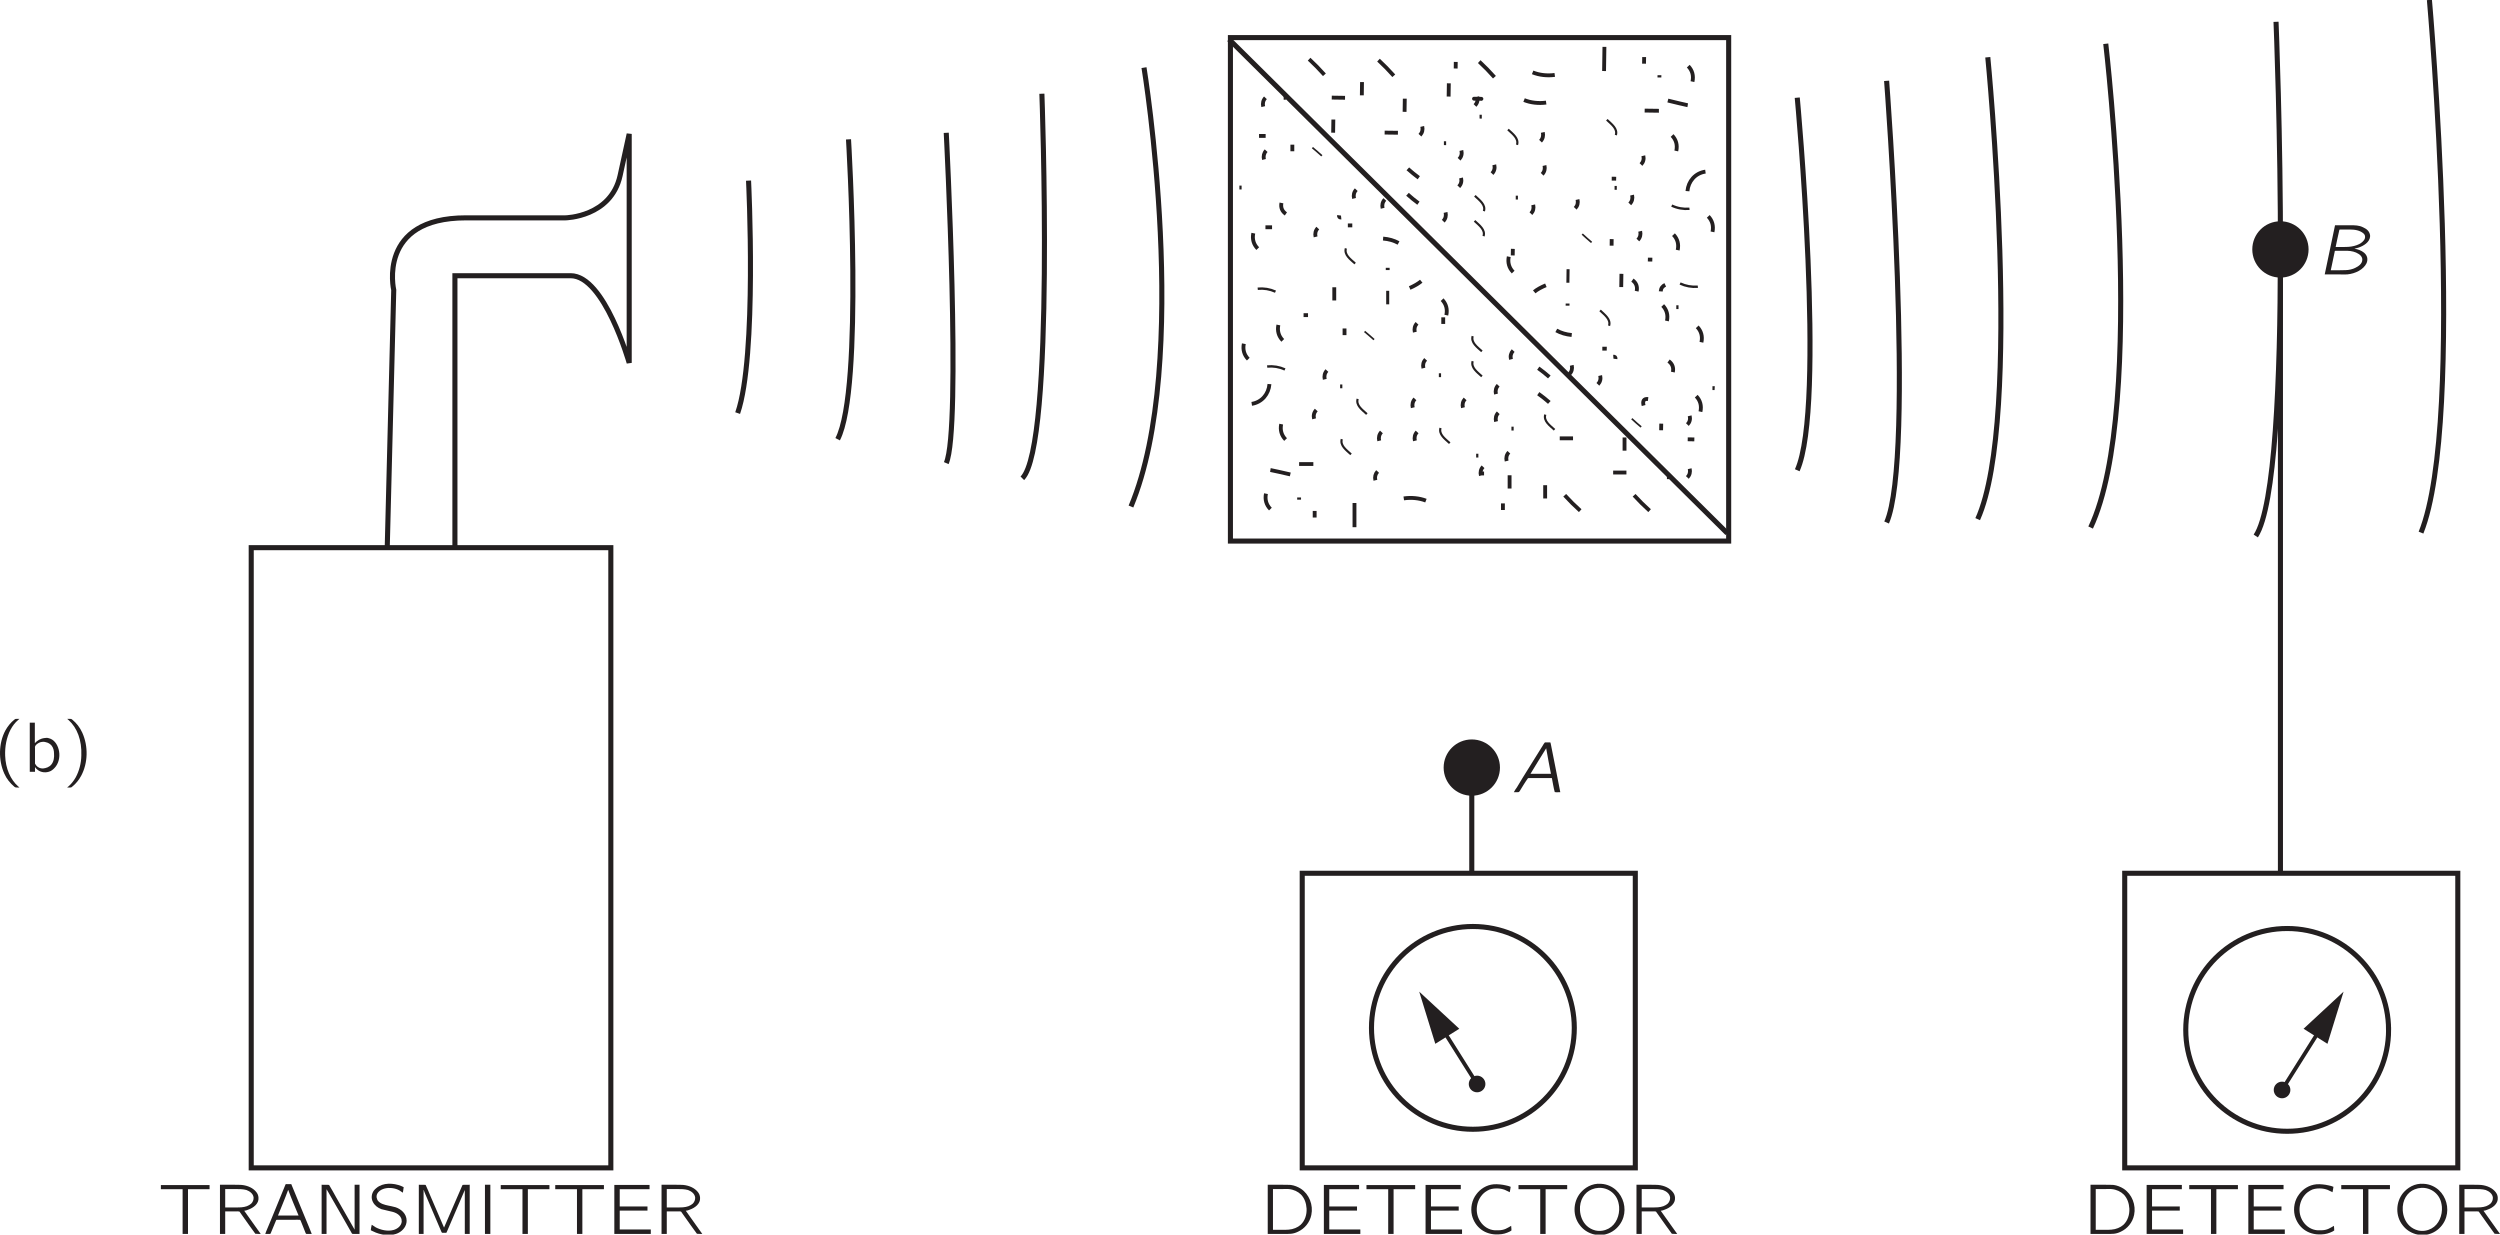 <?xml version="1.0" encoding="UTF-8" standalone="no"?>
<!-- Created with Inkscape (http://www.inkscape.org/) -->
<svg xmlns:dc="http://purl.org/dc/elements/1.1/" xmlns:cc="http://creativecommons.org/ns#" xmlns:rdf="http://www.w3.org/1999/02/22-rdf-syntax-ns#" xmlns:svg="http://www.w3.org/2000/svg" xmlns="http://www.w3.org/2000/svg" xmlns:xlink="http://www.w3.org/1999/xlink" version="1.1" width="341.4pt" height="168.6pt" viewBox="0 0 246.334 121.612" id="svg43109">
  <defs id="defs43111">
    <g id="g43113">
      <g id="glyph0-0"/>
      <g id="glyph0-1">
        <path d="M 2.578,1.547 C 2.547,1.5 2.5,1.469 2.453,1.438 1.688,0.75 1.219,-0.312 1.172,-1.594 c -0.031,-0.875 0.125,-1.781 0.531,-2.562 0.203,-0.375 0.438,-0.688 0.75,-0.953 C 2.5,-5.156 2.547,-5.188 2.578,-5.219 l -0.25,0 c -0.156,0 -0.141,0 -0.25,0.078 -0.359,0.281 -0.656,0.656 -0.891,1.078 -0.656,1.234 -0.703,2.906 -0.094,4.25 0.219,0.5 0.562,0.922 0.984,1.281 0.094,0.062 0.094,0.078 0.25,0.078 l 0.25,0 z m 0,0" id="path43117"/>
      </g>
      <g id="glyph0-2">
        <path d="m 0.641,-2.641 c 0.125,-0.062 0.219,-0.141 0.344,-0.203 C 1.203,-2.938 1.438,-2.984 1.688,-3 1.75,-3.016 1.828,-3.016 1.906,-3.016 c 0.281,0.047 0.516,0.234 0.594,0.5 0.078,0.203 0.047,0.453 0.047,0.656 -0.359,0 -0.734,0.031 -1.094,0.125 -0.5,0.125 -1.125,0.375 -1.062,1.016 0.047,0.281 0.203,0.562 0.469,0.703 C 1.031,0.062 1.234,0.062 1.438,0.047 1.734,0.016 2.062,-0.062 2.312,-0.25 c 0.094,-0.062 0.172,-0.141 0.25,-0.219 l 0,0.469 0.484,0 0,-1.828 c 0,-0.188 0.031,-0.391 -0.016,-0.594 -0.062,-0.484 -0.5,-0.844 -0.953,-0.938 -0.281,-0.047 -0.719,0.016 -0.953,0.062 -0.078,0.031 -0.469,0.156 -0.5,0.219 -0.031,0.031 -0.016,0.094 -0.016,0.125 0.016,0.109 0.031,0.203 0.031,0.312 z m 1.906,1.016 0,0.516 c 0,0.141 0,0.266 -0.062,0.391 -0.078,0.141 -0.219,0.25 -0.375,0.297 -0.328,0.125 -0.781,0.141 -1.062,-0.094 C 0.969,-0.562 0.906,-0.641 0.891,-0.75 0.812,-1.047 1.078,-1.281 1.312,-1.391 1.641,-1.547 2.109,-1.625 2.547,-1.625 z m 0,0" id="path43120"/>
      </g>
      <g id="glyph0-3">
        <path d="m 0.438,-5.219 c 0.031,0.031 0.078,0.062 0.125,0.109 0.859,0.766 1.328,2 1.266,3.516 -0.016,0.75 -0.203,1.5 -0.562,2.156 C 1.078,0.891 0.844,1.188 0.562,1.438 0.516,1.469 0.469,1.5 0.438,1.547 l 0.25,0 c 0.156,0 0.141,0 0.234,-0.078 0.375,-0.297 0.672,-0.672 0.891,-1.078 0.672,-1.25 0.719,-2.906 0.109,-4.25 C 1.688,-4.375 1.359,-4.797 0.938,-5.141 0.844,-5.219 0.844,-5.219 0.688,-5.219 l -0.25,0 z m 0,0" id="path43123"/>
      </g>
      <g id="glyph0-4">
        <path d="m 0.281,-4.812 0,0.406 2.141,0 0,4.406 0.531,0 0,-4.406 2.125,0 0,-0.406 -4.797,0 z m 0,0" id="path43126"/>
      </g>
      <g id="glyph0-5">
        <path d="M 0.734,-4.844 0.734,0 1.25,0 l 0,-2.219 1.031,0 c 0.141,0 0.266,-0.016 0.375,0.016 0.125,0.172 0.25,0.344 0.375,0.531 C 3.422,-1.125 3.812,-0.562 4.219,-0.016 4.391,0 4.578,0 4.75,0 L 4.469,-0.391 3.125,-2.281 C 3.25,-2.297 3.391,-2.328 3.516,-2.391 4.016,-2.562 4.578,-2.969 4.531,-3.562 4.516,-3.797 4.453,-3.938 4.328,-4.109 4.016,-4.516 3.484,-4.766 2.875,-4.828 2.625,-4.844 2.391,-4.844 2.125,-4.844 l -1.391,0 z M 1.25,-2.609 l 0,-1.812 1.047,0 c 0.344,0 0.703,0 1.047,0.094 C 3.672,-4.203 4,-3.969 4.047,-3.594 4.062,-3.359 3.969,-3.141 3.812,-2.984 c -0.125,0.109 -0.266,0.188 -0.422,0.25 -0.344,0.125 -0.703,0.125 -1.062,0.125 l -1.078,0 z m 0,0" id="path43129"/>
      </g>
      <g id="glyph0-6">
        <path d="M 0.219,0 0.578,0 C 0.625,0 0.688,0.016 0.719,-0.016 0.75,-0.031 0.75,-0.062 0.766,-0.094 c 0.109,-0.25 0.453,-1.109 0.5,-1.203 0.016,-0.062 0.031,-0.094 0.109,-0.094 l 1.672,0 c 0.188,0 0.375,-0.016 0.562,0 0.078,0 0.094,0.094 0.125,0.156 C 3.812,-1.031 4.188,-0.125 4.203,-0.062 4.234,0.016 4.297,0 4.406,0 L 4.797,0 C 4.625,-0.453 4.438,-0.891 4.25,-1.344 L 2.812,-4.828 C 2.797,-4.859 2.797,-4.906 2.766,-4.906 c -0.047,0 -0.094,0 -0.141,0 l -0.25,0 c -0.047,0 -0.109,-0.016 -0.141,0.016 C 2.203,-4.875 2.188,-4.844 2.188,-4.812 L 0.766,-1.344 0.406,-0.484 C 0.344,-0.328 0.266,-0.172 0.219,0 z M 2.484,-4.328 C 2.797,-3.469 3.156,-2.641 3.5,-1.812 l -2.031,0 c 0.328,-0.828 0.688,-1.656 1,-2.516 l 0.016,0 z m 0,0" id="path43132"/>
      </g>
      <g id="glyph0-7">
        <path d="M 0.75,-4.844 0.75,0 l 0.484,0 0,-4.406 0,0 0.203,0.344 1.578,2.75 C 3.266,-0.875 3.5,-0.438 3.75,-0.016 3.969,0.031 4.25,-0.016 4.484,0 l 0,-4.844 L 4,-4.844 4,-0.422 2.188,-3.594 C 1.953,-4 1.734,-4.438 1.484,-4.828 c -0.203,-0.031 -0.5,0 -0.734,-0.016 z m 0,0" id="path43135"/>
      </g>
      <g id="glyph0-8">
        <path d="m 0.438,-0.906 c -0.016,0.062 -0.109,0.5 -0.094,0.531 0.016,0.016 0.047,0.031 0.062,0.047 L 0.578,-0.25 c 0.656,0.344 1.781,0.547 2.531,0.125 C 3.5,-0.328 3.875,-0.766 3.875,-1.297 c 0,-0.719 -0.578,-1.156 -1.078,-1.328 -0.141,-0.047 -0.656,-0.156 -0.75,-0.172 -0.359,-0.078 -0.75,-0.172 -1,-0.469 -0.031,-0.047 -0.062,-0.094 -0.078,-0.156 -0.203,-0.453 0.156,-0.844 0.578,-1 C 2,-4.594 2.578,-4.547 2.984,-4.375 3.094,-4.328 3.219,-4.266 3.312,-4.188 c 0.062,0.031 0.125,0.078 0.188,0.125 0.031,-0.125 0.047,-0.266 0.062,-0.391 0.016,-0.094 0.062,-0.156 -0.047,-0.188 L 3.344,-4.719 c -0.766,-0.312 -1.797,-0.359 -2.453,0.203 -0.094,0.062 -0.172,0.156 -0.25,0.25 -0.203,0.281 -0.297,0.719 -0.094,1.109 0.172,0.344 0.469,0.578 0.844,0.719 0.156,0.047 0.297,0.078 0.453,0.109 C 2,-2.281 2.562,-2.172 2.656,-2.125 2.922,-2.031 3.188,-1.859 3.312,-1.594 3.375,-1.484 3.391,-1.375 3.391,-1.203 3.344,-0.781 2.969,-0.5 2.594,-0.391 1.984,-0.219 1.297,-0.406 0.844,-0.641 0.703,-0.719 0.578,-0.828 0.438,-0.906 z m 0,0" id="path43138"/>
      </g>
      <g id="glyph0-9">
        <path d="m 0.766,-4.844 0,4.844 0.469,0 0,-4.328 0.016,0 C 1.281,-4.188 1.359,-4.062 1.406,-3.922 1.5,-3.703 2.969,-0.266 3,-0.188 c 0.047,0.062 0.016,0.078 0.156,0.078 l 0.203,0 c 0.031,0 0.062,0 0.109,0 C 3.5,-0.125 3.5,-0.156 3.516,-0.188 3.547,-0.234 3.562,-0.297 3.594,-0.359 L 3.922,-1.125 c 0.094,-0.234 1.344,-3.109 1.375,-3.203 l 0,0 0,4.328 0.484,0 0,-4.844 C 5.547,-4.828 5.266,-4.859 5.078,-4.828 L 5.031,-4.734 3.25,-0.625 1.938,-3.672 c -0.172,-0.391 -0.312,-0.781 -0.5,-1.156 -0.188,-0.031 -0.469,0 -0.672,-0.016 z m 0,0" id="path43141"/>
      </g>
      <g id="glyph0-10">
        <path d="m 0.734,-4.844 0,4.844 0.531,0 0,-4.844 -0.531,0 z m 0,0" id="path43144"/>
      </g>
      <g id="glyph0-11">
        <path d="m 0.734,-4.828 0,4.828 3.594,0 0,-0.438 -3.062,0 0,-1.859 2.734,0 0,-0.406 -2.734,0 0,-1.703 2.938,0 0,-0.422 -3.469,0 z m 0,0" id="path43147"/>
      </g>
      <g id="glyph0-12">
        <path d="m 0.734,-4.844 0,4.844 1.531,0 c 0.625,0 0.938,0.031 1.453,-0.219 C 4.359,-0.516 4.875,-1.109 5.031,-1.875 5.234,-2.844 4.828,-3.906 4,-4.453 3.703,-4.641 3.359,-4.781 3,-4.828 2.719,-4.844 2.438,-4.844 2.156,-4.844 l -1.422,0 z m 0.516,4.438 0,-4.016 0.984,0 c 0.188,0 0.375,-0.016 0.562,0 0.5,0.047 0.922,0.25 1.219,0.547 C 4.375,-3.5 4.531,-3 4.562,-2.5 4.594,-1.906 4.406,-1.297 3.969,-0.891 3.688,-0.641 3.25,-0.453 2.797,-0.422 2.609,-0.406 2.438,-0.406 2.25,-0.406 l -1,0 z m 0,0" id="path43150"/>
      </g>
      <g id="glyph0-13">
        <path d="M 4.516,-0.797 C 4.125,-0.578 3.875,-0.375 3.297,-0.359 c -0.203,0 -0.422,0.016 -0.625,-0.031 -0.562,-0.109 -1.031,-0.5 -1.297,-1 C 0.891,-2.281 1.125,-3.5 1.953,-4.125 c 0.141,-0.094 0.281,-0.188 0.438,-0.25 0.469,-0.156 1.031,-0.141 1.5,0.031 C 4.062,-4.266 4.219,-4.188 4.375,-4.109 4.406,-4.281 4.453,-4.469 4.469,-4.641 4.328,-4.703 4.172,-4.75 4,-4.781 3.672,-4.859 3.172,-4.922 2.797,-4.891 c -0.719,0.062 -1.328,0.469 -1.688,0.953 -0.469,0.594 -0.625,1.391 -0.453,2.125 0.297,1.125 1.25,1.938 2.625,1.859 C 3.734,0.031 4.016,-0.062 4.375,-0.234 4.406,-0.266 4.531,-0.312 4.547,-0.344 4.562,-0.391 4.516,-0.688 4.516,-0.797 z m 0,0" id="path43153"/>
      </g>
      <g id="glyph0-14">
        <path d="M 1,-4.031 C 0.266,-3.125 0.234,-1.75 0.969,-0.844 1.281,-0.438 1.703,-0.141 2.234,0.016 3.719,0.422 4.922,-0.547 5.25,-1.656 5.531,-2.578 5.25,-3.641 4.531,-4.312 4.172,-4.641 3.656,-4.906 3.047,-4.938 2.125,-5.016 1.422,-4.531 1,-4.031 z m 2.484,-0.422 c 0.484,0.156 0.875,0.484 1.109,0.922 0.141,0.266 0.203,0.562 0.234,0.859 0.062,0.828 -0.281,1.734 -1.031,2.141 -0.375,0.203 -0.828,0.297 -1.312,0.188 -0.328,-0.078 -0.625,-0.25 -0.844,-0.453 C 1.219,-1.188 1,-1.766 0.969,-2.328 0.906,-3.344 1.422,-4.109 2.141,-4.391 2.562,-4.562 3.031,-4.594 3.484,-4.453 z m 0,0" id="path43156"/>
      </g>
      <g id="glyph0-15">
        <path d="m 0.578,-4.844 0,4.844 0.516,0 0,-0.469 0,0 c 0.062,0.109 0.172,0.203 0.266,0.281 0.312,0.25 0.828,0.328 1.281,0.109 0.203,-0.109 0.375,-0.281 0.516,-0.469 C 3.844,-1.5 3.422,-3.094 2.453,-3.312 c -0.125,-0.047 -0.281,-0.047 -0.422,-0.016 -0.406,0.047 -0.719,0.25 -0.953,0.5 l 0,-2.016 -0.5,0 z M 1.812,-2.953 c 0.328,-0.031 0.703,0.109 0.922,0.375 0.172,0.219 0.234,0.5 0.234,0.766 0.031,0.375 -0.016,0.781 -0.25,1.078 -0.203,0.266 -0.531,0.375 -0.844,0.406 -0.266,0 -0.5,-0.094 -0.672,-0.312 C 1.172,-0.688 1.125,-0.75 1.094,-0.812 c 0,-0.047 0,-0.094 0,-0.125 l 0,-1.391 c 0,-0.062 -0.016,-0.141 0.016,-0.203 0.031,-0.078 0.094,-0.125 0.156,-0.188 0.156,-0.125 0.344,-0.219 0.547,-0.234 z m 0,0" id="path43159"/>
      </g>
      <g id="glyph0-16">
        <path d="M 3.188,-0.797 C 3.125,-0.766 3.078,-0.719 3.031,-0.688 2.938,-0.625 2.844,-0.562 2.734,-0.516 2.312,-0.312 1.672,-0.266 1.297,-0.562 1.031,-0.75 0.859,-1.109 0.844,-1.5 0.812,-1.953 0.922,-2.453 1.297,-2.75 1.5,-2.906 1.766,-3 2.141,-2.969 2.469,-2.938 2.656,-2.891 2.922,-2.75 c 0.062,0.031 0.109,0.078 0.172,0.094 L 3.172,-3.078 C 3.016,-3.156 2.875,-3.234 2.703,-3.281 c -0.406,-0.141 -1.031,-0.125 -1.391,0.047 -0.344,0.156 -0.625,0.438 -0.797,0.766 -0.25,0.5 -0.25,1.109 0,1.625 0.094,0.188 0.219,0.359 0.391,0.5 0.469,0.438 1.188,0.484 1.781,0.281 0.141,-0.062 0.266,-0.125 0.391,-0.203 0.047,-0.031 0.109,-0.062 0.125,-0.094 C 3.219,-0.406 3.188,-0.797 3.188,-0.797 z m 0,0" id="path43162"/>
      </g>
      <g id="glyph1-0"/>
      <g id="glyph1-1">
        <path d="M 0.219,0 0.578,0 0.719,-0.016 0.797,-0.109 C 1.062,-0.531 1.312,-0.969 1.609,-1.375 l 0.062,-0.016 2.297,0 C 4.062,-0.938 4.125,-0.453 4.25,-0.016 4.391,0.031 4.625,-0.016 4.797,0 4.781,-0.141 3.938,-4.359 3.891,-4.609 3.875,-4.656 3.844,-4.891 3.812,-4.906 c -0.047,0 -0.094,0 -0.141,0 l -0.266,0 c -0.047,0 -0.109,-0.016 -0.141,0.016 -0.047,0.031 -0.188,0.281 -0.188,0.281 L 1.062,-1.375 0.516,-0.469 C 0.406,-0.328 0.297,-0.156 0.219,0 z m 3.188,-4.328 c 0.141,0.844 0.312,1.688 0.469,2.516 l -2.016,0 c 0.5,-0.844 1.031,-1.672 1.547,-2.516 z m 0,0" id="path43166"/>
      </g>
      <g id="glyph1-2">
        <path d="M 1.766,-4.844 0.75,0 2.203,0 c 0.25,0 0.5,0.016 0.766,0 C 3.781,-0.078 4.578,-0.484 4.875,-1.109 5.031,-1.5 4.953,-1.859 4.625,-2.141 4.359,-2.359 4.016,-2.484 3.672,-2.531 3.812,-2.578 3.938,-2.594 4.078,-2.641 4.594,-2.812 5.156,-3.172 5.219,-3.703 c 0,-0.047 0,-0.109 0,-0.172 C 5.141,-4.281 4.875,-4.484 4.531,-4.641 4.125,-4.844 3.75,-4.844 3.219,-4.844 l -1.453,0 z m 0.062,2.141 c 0.016,-0.156 0.266,-1.219 0.344,-1.594 0.016,-0.062 0,-0.125 0.094,-0.125 l 0.562,0 c 0.484,0 1,-0.031 1.469,0.203 C 4.469,-4.125 4.688,-4 4.719,-3.781 4.781,-3.469 4.516,-3.219 4.281,-3.062 4.234,-3.031 4.188,-3.016 4.141,-2.984 3.828,-2.828 3.484,-2.75 3.125,-2.719 2.938,-2.703 2.75,-2.703 2.562,-2.703 l -0.734,0 z M 1.344,-0.406 c 0.016,-0.109 0.094,-0.453 0.109,-0.5 0.031,-0.188 0.234,-1.109 0.266,-1.266 0.016,-0.078 0,-0.156 0.094,-0.156 l 0.703,0 c 0.156,0 0.328,0 0.469,0 0.391,0.016 0.781,0.094 1.109,0.312 0.172,0.109 0.359,0.281 0.359,0.562 0,0.406 -0.375,0.656 -0.703,0.812 -0.234,0.125 -0.641,0.219 -0.938,0.219 C 2.328,-0.406 1.828,-0.406 1.344,-0.406 z m 0,0" id="path43169"/>
      </g>
    </g>
    <clipPath id="clip1">
      <path d="m -45,426 330.082,0 0,-452.562 L -45,-26.562 -45,426 z m 0,0" id="path43172"/>
    </clipPath>
    <clipPath id="clip3">
      <path d="m -45,-26.562 330.082,0 0,452.562 L -45,426 -45,-26.562 z m 0,0" id="path43175"/>
    </clipPath>
  </defs>
  <g transform="translate(-0.832,-135.418)" id="g44299">
    <g clip-path="url(#clip1)" id="g43344">
      <g clip-path="url(#clip3)" id="g43346">
        <path d="M 4.625e-4,-9.75e-4 C 0.086,0.976 0.766,1.78 1.774,1.925" transform="matrix(1,0,0,-1,167.101,154.233)" id="path43348" style="fill:none;stroke:#231f20;stroke-width:0.38"/>
        <path d="M -0.001,0.002 C 0.006,0.432 0.014,0.865 0.018,1.299" transform="matrix(1,0,0,-1,132.193,148.475)" id="path43350" style="fill:none;stroke:#231f20;stroke-width:0.38"/>
        <path d="M 4.5e-4,-0.001 C -0.218,0.003 -0.437,0.007 -0.652,0.011" transform="matrix(1,0,0,-1,167.781,178.694)" id="path43352" style="fill:none;stroke:#231f20;stroke-width:0.38"/>
        <path d="M 0.001,-9.9375e-4 C 0.009,0.437 0.013,0.866 0.021,1.304" transform="matrix(1,0,0,-1,160.577,163.683)" id="path43354" style="fill:none;stroke:#231f20;stroke-width:0.38"/>
        <path d="M 0.001,-3.125e-5 C -0.073,-3.125e-5 -0.147,0.004 -0.221,0.004" transform="matrix(1,0,0,-1,146.838,146.894)" id="path43356" style="fill:none;stroke:#231f20;stroke-width:0.38"/>
        <path d="M -0.001,0.002 C 0.659,-0.264 1.436,-0.35 2.178,-0.248" transform="matrix(1,0,0,-1,151.849,142.533)" id="path43358" style="fill:none;stroke:#231f20;stroke-width:0.38"/>
        <path d="m -4.5e-4,0.002 c 0,-0.074 -0.004,-0.148 -0.004,-0.223" transform="matrix(1,0,0,-1,164.344,142.807)" id="path43360" style="fill:none;stroke:#231f20;stroke-width:0.38"/>
        <path d="m 0.001,0.002 c -0.074,0 -0.148,0 -0.219,0" transform="matrix(1,0,0,-1,166.221,165.666)" id="path43362" style="fill:none;stroke:#231f20;stroke-width:0.38"/>
        <path d="M -0.001,-9.4375e-4 C 0.096,0.444 -0.044,0.823 -0.419,1.089" transform="matrix(1,0,0,-1,162.099,164.089)" id="path43364" style="fill:none;stroke:#231f20;stroke-width:0.38"/>
        <path d="M -5.3125e-4,0.002 C 0.007,0.432 0.015,0.869 0.019,1.299" transform="matrix(1,0,0,-1,139.231,146.42)" id="path43366" style="fill:none;stroke:#231f20;stroke-width:0.38"/>
        <path d="M 0.001,-0.002 C -0.147,0.002 -0.292,0.006 -0.436,0.006" transform="matrix(1,0,0,-1,160.077,153.006)" id="path43368" style="fill:none;stroke:#231f20;stroke-width:0.38"/>
        <path d="M 0.002,9.625e-4 C 0.127,0.587 -0.01,1.103 -0.413,1.524" transform="matrix(1,0,0,-1,166.002,150.274)" id="path43370" style="fill:none;stroke:#231f20;stroke-width:0.38"/>
        <path d="M -4.4375e-4,9.9375e-4 C 0.125,0.587 -0.012,1.103 -0.415,1.524" transform="matrix(1,0,0,-1,167.598,143.442)" id="path43372" style="fill:none;stroke:#231f20;stroke-width:0.38"/>
        <path d="M 0.002,-9.375e-4 C 0.127,0.585 -0.01,1.101 -0.413,1.526" transform="matrix(1,0,0,-1,168.381,175.96)" id="path43374" style="fill:none;stroke:#231f20;stroke-width:0.38"/>
        <path d="M -0.001,0.002 C 0.124,0.584 -0.013,1.103 -0.416,1.525" transform="matrix(1,0,0,-1,166.142,160.045)" id="path43376" style="fill:none;stroke:#231f20;stroke-width:0.38"/>
        <path d="M 4.6875e-4,0.001 C 0.125,0.587 -0.015,1.103 -0.414,1.524" transform="matrix(1,0,0,-1,168.48,169.126)" id="path43378" style="fill:none;stroke:#231f20;stroke-width:0.38"/>
        <path d="m -4.5e-4,-2.5e-5 c 0.125,0.586 -0.012,1.105 -0.414,1.527" transform="matrix(1,0,0,-1,143.344,166.453)" id="path43380" style="fill:none;stroke:#231f20;stroke-width:0.38"/>
        <path d="M 4.8125e-4,4.375e-5 C -0.437,0.004 -0.871,0.012 -1.308,0.02" transform="matrix(1,0,0,-1,133.363,145.035)" id="path43382" style="fill:none;stroke:#231f20;stroke-width:0.38"/>
        <path d="m 106.02,175.527 -35.434,0 0,61.113 35.434,0 0,-61.113 z m 0,0" transform="matrix(1,0,0,-1,-45,426)" id="path43384" style="fill:none;stroke:#231f20;stroke-width:0.5"/>
        <path d="m 216.164,237.289 -49.094,0 0,49.609 49.094,0 0,-49.609 z m 0,0" transform="matrix(1,0,0,-1,-45,426)" id="path43386" style="fill:none;stroke:#231f20;stroke-width:0.5"/>
        <path d="m 288.008,175.527 -32.82,0 0,29.031 32.82,0 0,-29.031 z m 0,0" transform="matrix(1,0,0,-1,-45,426)" id="path43388" style="fill:none;stroke:#231f20;stroke-width:0.5"/>
        <path d="m 206.965,175.527 -32.82,0 0,29.031 32.82,0 0,-29.031 z m 0,0" transform="matrix(1,0,0,-1,-45,426)" id="path43390" style="fill:none;stroke:#231f20;stroke-width:0.5"/>
        <path d="M -5.0625e-4,-9.3125e-4 49.093,-48.669" transform="matrix(1,0,0,-1,121.934,139.269)" id="path43392" style="fill:none;stroke:#231f20;stroke-width:0.5"/>
        <path d="m 0.001,-0.001 c 0,0 0.855,-17.344 -1.074,-22.906" transform="matrix(1,0,0,-1,74.588,153.194)" id="path43394" style="fill:none;stroke:#231f20;stroke-width:0.5"/>
        <path d="m 0,-6.25e-6 c 0,0 1.496,-24.621 -1.07,-29.547" transform="matrix(1,0,0,-1,84.438,149.129)" id="path43396" style="fill:none;stroke:#231f20;stroke-width:0.5"/>
        <path d="m -9.875e-4,0.002 c 0,0 1.5,-29.121 0,-32.547" transform="matrix(1,0,0,-1,94.071,148.486)" id="path43398" style="fill:none;stroke:#231f20;stroke-width:0.5"/>
        <path d="m -5.125e-4,-0.001 c 0,0 1.285,-34.684 -1.926,-37.895" transform="matrix(1,0,0,-1,103.493,144.632)" id="path43400" style="fill:none;stroke:#231f20;stroke-width:0.5"/>
        <path d="m -5.125e-4,0 c 0,0 4.711,-28.902 -1.285,-43.246" transform="matrix(1,0,0,-1,113.555,142.062)" id="path43402" style="fill:none;stroke:#231f20;stroke-width:0.5"/>
        <path d="m -5.25e-4,9.625e-4 c 0,0 2.828,-30.398 0,-36.711" transform="matrix(1,0,0,-1,177.922,145.024)" id="path43404" style="fill:none;stroke:#231f20;stroke-width:0.5"/>
        <path d="m -5.375e-4,1.875e-5 c 0,0 2.824,-37.043 0,-43.52" transform="matrix(1,0,0,-1,186.727,143.363)" id="path43406" style="fill:none;stroke:#231f20;stroke-width:0.5"/>
        <path d="m 0.002,9.375e-4 c 0,0 3.488,-35.547 -0.996,-45.512" transform="matrix(1,0,0,-1,196.694,141.04)" id="path43408" style="fill:none;stroke:#231f20;stroke-width:0.5"/>
        <path d="m -4.875e-4,-9.375e-4 c 0,0 4.152,-35.711 -1.492,-47.668" transform="matrix(1,0,0,-1,208.321,139.71)" id="path43410" style="fill:none;stroke:#231f20;stroke-width:0.5"/>
        <path d="m 4.5625e-4,0.002 c 0,0 1.828,-44.852 -1.996,-50.664" transform="matrix(1,0,0,-1,225.097,137.549)" id="path43412" style="fill:none;stroke:#231f20;stroke-width:0.5"/>
        <path d="m -4.625e-4,9.75e-4 c 0,0 3.652,-41.359 -0.828,-52.488" transform="matrix(1,0,0,-1,240.211,135.392)" id="path43414" style="fill:none;stroke:#231f20;stroke-width:0.5"/>
        <path d="m -4.5e-4,4.375e-5 0,-61.469" transform="matrix(1,0,0,-1,225.532,159.973)" id="path43416" style="fill:none;stroke:#231f20;stroke-width:0.5"/>
        <path d="m -0.001,-0.001 0,10.41" transform="matrix(1,0,0,-1,145.853,221.44)" id="path43418" style="fill:none;stroke:#231f20;stroke-width:0.5"/>
        <path d="m 148.379,211.031 c 0,1.395 -1.133,2.523 -2.527,2.523 -1.391,0 -2.523,-1.129 -2.523,-2.523 0,-1.398 1.133,-2.523 2.523,-2.523 1.395,0 2.527,1.125 2.527,2.523" id="path43420" style="fill:#231f20"/>
        <path d="m 0.002,-9.5e-4 c 0,-1.395 -1.133,-2.523 -2.527,-2.523 -1.391,0 -2.523,1.129 -2.523,2.523 0,1.398 1.133,2.523 2.523,2.523 1.395,0 2.527,-1.125 2.527,-2.523 z m 0,0" transform="matrix(1,0,0,-1,148.377,211.03)" id="path43422" style="fill:none;stroke:#231f20;stroke-width:0.5"/>
        <path d="m 228.055,159.973 c 0,1.395 -1.129,2.527 -2.523,2.527 -1.395,0 -2.523,-1.133 -2.523,-2.527 0,-1.395 1.129,-2.523 2.523,-2.523 1.395,0 2.523,1.129 2.523,2.523" id="path43424" style="fill:#231f20"/>
        <path d="M -0.002,4.375e-5 C -0.002,-1.394 -1.13,-2.527 -2.525,-2.527 c -1.395,0 -2.523,1.133 -2.523,2.527 0,1.395 1.129,2.523 2.523,2.523 1.395,0 2.523,-1.129 2.523,-2.523 z m 0,0" transform="matrix(1,0,0,-1,228.056,159.973)" id="path43426" style="fill:none;stroke:#231f20;stroke-width:0.5"/>
        <path d="M -0.001,-9.75e-4 0.64,25.382 c 0,0 -1.664,7.113 7.117,7.113 l 9.801,0 c 0,0 4.488,0.066 5.387,4.168 l 0.895,4.102 0,-22.562 c 0,0 -2.434,8.59 -5.766,8.59 l -11.406,0 0,-26.793" transform="matrix(1,0,0,-1,38.989,189.358)" id="path43428" style="fill:none;stroke:#231f20;stroke-width:0.5"/>
        <path d="m 0.001,-9.875e-4 c 0,-5.52 -4.477,-9.988 -9.992,-9.988 -5.52,0 -9.992,4.469 -9.992,9.988 0,5.52 4.473,9.992 9.992,9.992 5.516,0 9.992,-4.473 9.992,-9.992 z m 0,0" transform="matrix(1,0,0,-1,155.952,236.679)" id="path43430" style="fill:none;stroke:#231f20;stroke-width:0.5"/>
        <path d="M 5e-4,-0.002 C 5e-4,-5.518 -4.476,-9.99 -9.992,-9.99 c -5.52,0 -9.992,4.473 -9.992,9.988 0,5.523 4.473,9.992 9.992,9.992 5.516,0 9.992,-4.469 9.992,-9.992 z m 0,0" transform="matrix(1,0,0,-1,236.187,236.877)" id="path43432" style="fill:none;stroke:#231f20;stroke-width:0.5"/>
        <path d="M 0.001,-0.002 3.459,5.494" transform="matrix(1,0,0,-1,226.049,242.209)" id="path43434" style="fill:none;stroke:#231f20;stroke-width:0.38"/>
        <path d="m 230.164,238.25 1.59,-5.141 -3.945,3.656 2.355,1.484 z m 0,0" id="path43436" style="fill:#231f20"/>
        <path d="M 0.002,-0.002 -3.456,5.494" transform="matrix(1,0,0,-1,146.374,242.209)" id="path43438" style="fill:none;stroke:#231f20;stroke-width:0.38"/>
        <path d="m 142.258,238.25 -1.586,-5.141 3.949,3.656 -2.363,1.484 z m 0,0" id="path43440" style="fill:#231f20"/>
        <path d="M -0.001,-0.001 C -0.181,-0.626 0.424,-1.056 0.909,-1.497 M 3.167,9.05 c -0.18,-0.629 0.426,-1.059 0.91,-1.5 M 3.167,6.581 c -0.18,-0.629 0.426,-1.055 0.91,-1.5" transform="matrix(1,0,0,-1,142.771,177.569)" id="path43442" style="fill:none;stroke:#231f20;stroke-width:0.214"/>
        <path d="m 0.001,0.001 0,-0.652 m -21.824,30.258 c -0.09,-0.445 0.059,-0.82 0.438,-1.082 m -4.582,2.602 0.219,0 m 14.395,-8.133 0,0.219 m 5.039,-10.582 0.219,0 m -17.305,14.578 0.652,0 M 5.599,6.415 l 1.309,0 m -22.188,20.977 0.438,0 M 4.162,1.794 l 0,-1.305 m -3.504,2.285 0,-1.305 m -19.207,-2.207 0,-0.652 M 3.482,13.325 C 3.783,13.114 4.283,12.72 4.572,12.458 M 3.482,10.813 C 3.783,10.606 4.283,10.212 4.572,9.95 M -11.807,26.095 c 0.578,-0.047 1.051,-0.184 1.523,-0.434 m -11.32,14.305 0.219,0" transform="matrix(1,0,0,-1,148.92,185.001)" id="path43444" style="fill:none;stroke:#231f20;stroke-width:0.38"/>
        <path d="m 0.002,1.875e-5 0,-1.336" transform="matrix(1,0,0,-1,137.565,164.051)" id="path43446" style="fill:none;stroke:#231f20;stroke-width:0.298"/>
        <path d="m -4.75e-4,-0.001 c -0.113,-0.582 0.027,-1.102 0.438,-1.52 m 5.449,4.336 0.438,0" transform="matrix(1,0,0,-1,123.391,169.265)" id="path43448" style="fill:none;stroke:#231f20;stroke-width:0.38"/>
        <path d="M -0.001,-9.5625e-4 C 0.612,0.058 1.198,-0.04 1.752,-0.29 m -0.82,-7.375 c 0.609,0.059 1.199,-0.039 1.754,-0.289" transform="matrix(1,0,0,-1,124.759,163.847)" id="path43450" style="fill:none;stroke:#231f20;stroke-width:0.238"/>
        <path d="M 0.002,-0.001 C -0.225,-0.239 -0.295,-0.544 -0.217,-0.868 m 5.16,0.867 C 4.72,-0.239 4.646,-0.544 4.728,-0.868 m -7.695,20.516 c -0.227,-0.242 -0.297,-0.543 -0.219,-0.867 M 9.677,4.761 C 9.455,4.522 9.38,4.218 9.462,3.894 m -8.41,0 C 0.826,3.651 0.755,3.351 0.834,3.026 M 6.712,-6.689 C 6.486,-6.927 6.416,-7.228 6.498,-7.556 m -20.742,0.547 c 0.102,-0.016 1.43,-0.305 1.961,-0.434 m 15.07,15.477 0,-0.648 M -7.268,17.87 c -0.16,-0.016 -0.234,0.059 -0.215,0.219 m -3.93,-24.508 1.402,0 m 16.352,-0.93 0.469,0" transform="matrix(1,0,0,-1,140.252,174.702)" id="path43452" style="fill:none;stroke:#231f20;stroke-width:0.38"/>
        <path d="M 0.001,-0.001 C -0.182,-0.626 0.423,-1.052 0.912,-1.497" transform="matrix(1,0,0,-1,153.092,176.249)" id="path43454" style="fill:none;stroke:#231f20;stroke-width:0.214"/>
        <path d="M -4.6875e-4,9.875e-4 C -0.227,-0.241 -0.297,-0.542 -0.219,-0.87 M 7.996,-6.101 C 7.769,-6.343 7.699,-6.644 7.777,-6.972 m -22.715,29.195 c -0.227,-0.238 -0.297,-0.543 -0.219,-0.867 m 5.379,-11.969 c -0.227,-0.238 -0.297,-0.543 -0.219,-0.867 m 4.008,4.652 C -6.215,12.935 -6.286,12.634 -6.207,12.306 m 2.32,-26.902 c -0.223,-0.238 -0.297,-0.543 -0.219,-0.867 m 4.113,4.762 C -0.219,-10.944 -0.29,-11.245 -0.211,-11.573 m -3.297,0.871 c -0.227,-0.242 -0.297,-0.543 -0.219,-0.871 m 12.773,-1.129 c -0.227,-0.242 -0.297,-0.543 -0.219,-0.867 M 8.003,-8.812 C 7.773,-9.05 7.707,-9.354 7.785,-9.679 m 1.516,-0.691 0.219,0" transform="matrix(1,0,0,-1,140.458,167.259)" id="path43456" style="fill:none;stroke:#231f20;stroke-width:0.38"/>
        <path d="M -4.875e-4,0.001 C -0.18,-0.628 0.425,-1.054 0.91,-1.495 m 0.25,-13.336 c -0.184,-0.629 0.422,-1.055 0.906,-1.496 m -2.469,-2.469 c -0.18,-0.629 0.426,-1.055 0.91,-1.5" transform="matrix(1,0,0,-1,133.446,159.872)" id="path43458" style="fill:none;stroke:#231f20;stroke-width:0.214"/>
        <path d="M 0.001,3.125e-5 C -0.28,-0.234 -0.678,-0.469 -1.139,-0.668 m 16.805,-21.941 c -0.559,0.504 -1.012,0.953 -1.527,1.516 m 8.363,-1.516 c -0.555,0.504 -1.012,0.953 -1.527,1.516 m -27.551,-0.762 0,-2.383 m -3.766,11.543 c -0.227,-0.242 -0.297,-0.543 -0.215,-0.867 m 1.266,4.758 c -0.223,-0.238 -0.293,-0.543 -0.215,-0.867 m 1.949,5.012 0,-0.652 m -0.434,-5.051 0.219,0" transform="matrix(1,0,0,-1,140.87,163.106)" id="path43460" style="fill:none;stroke:#231f20;stroke-width:0.38"/>
        <path d="M 0.001,-9.9375e-4 C 0.31,-0.267 0.634,-0.528 0.931,-0.806" transform="matrix(1,0,0,-1,135.288,168.058)" id="path43462" style="fill:none;stroke:#231f20;stroke-width:0.17"/>
        <path d="M -0.001,-9.9375e-4 C -0.224,-0.239 -0.294,-0.544 -0.216,-0.868 m 2.797,1.461 0,-0.648" transform="matrix(1,0,0,-1,125.591,150.245)" id="path43464" style="fill:none;stroke:#231f20;stroke-width:0.38"/>
        <path d="M 5.375e-4,9.875e-4 C 0.309,-0.265 0.633,-0.522 0.93,-0.804" transform="matrix(1,0,0,-1,130.148,149.946)" id="path43466" style="fill:none;stroke:#231f20;stroke-width:0.17"/>
        <path d="m 0.001,-3.75e-5 1.309,0 M -10.284,21.273 c -0.117,-0.586 0.027,-1.102 0.434,-1.52 M -35.456,23.586 c -0.117,-0.586 0.027,-1.102 0.438,-1.52 m 2.031,-7.523 c -0.117,-0.586 0.027,-1.105 0.434,-1.52 m -1.656,-15.102 c -0.117,-0.586 0.031,-1.102 0.438,-1.52 m 1.062,8.371 c -0.117,-0.586 0.027,-1.102 0.434,-1.52 m 1.332,-5.926 0,0.219 m 12.496,-0.312 c -0.66,0.254 -1.441,0.328 -2.184,0.219 m 7.133,4.215 0.219,0 m -14.199,16.59 0,-1.301 m -7.414,16.211 0.652,0 M 1.123,3.457 l 0,-1.301 m -34.988,6.562 c -0.074,-0.977 -0.742,-1.793 -1.746,-1.949" transform="matrix(1,0,0,-1,159.78,181.961)" id="path43468" style="fill:none;stroke:#231f20;stroke-width:0.38"/>
        <path d="M 4.9375e-4,0.002 C 0.192,0.627 -0.41,1.064 -0.886,1.51 M -3.296,-8.998 c 0.191,0.625 -0.406,1.059 -0.887,1.508 m 0.922,0.957 c 0.191,0.625 -0.41,1.059 -0.891,1.512" transform="matrix(1,0,0,-1,150.308,149.67)" id="path43470" style="fill:none;stroke:#231f20;stroke-width:0.214"/>
        <path d="M 5.25e-4,-3.75e-5 C 0.004,0.215 0.004,0.437 0.008,0.648 M 21.399,-29.914 c 0.098,0.441 -0.047,0.82 -0.422,1.09 m 4.543,-2.672 c -0.074,0.004 -0.145,0.004 -0.219,0.004 m -14.273,8.336 c 0,-0.074 -0.004,-0.145 -0.004,-0.215 M 6.739,-3.109 c 0.656,-0.266 1.434,-0.348 2.176,-0.25 m -2.781,-9.363 c -0.07,0 -0.145,0.004 -0.215,0.004 m -11.609,6.387 c -0.434,0.004 -0.871,0.012 -1.309,0.016 m 27.816,-18.559 c 0.125,0.582 -0.016,1.102 -0.418,1.52 m -5.512,-4.254 c -0.145,0.004 -0.293,0.004 -0.438,0.004 m -23.695,24.961 c 0.004,0.438 0.012,0.871 0.016,1.305 m 8.535,-1.426 c 0.008,0.438 0.016,0.867 0.02,1.305 m 19.234,1.934 c 0.004,0.219 0.008,0.43 0.012,0.652 M -3.671,-13.273 c -0.297,0.211 -0.793,0.617 -1.078,0.879 m 1.113,1.629 c -0.297,0.211 -0.793,0.617 -1.078,0.879 m 16.148,-16.375 c -0.582,0.059 -1.051,0.199 -1.52,0.453 m 11.121,-14.461 c -0.074,0 -0.148,0 -0.219,0" transform="matrix(1,0,0,-1,144.265,142.148)" id="path43472" style="fill:none;stroke:#231f20;stroke-width:0.38"/>
        <path d="M 0.002,9.875e-4 C 0.009,0.442 0.017,0.892 0.021,1.337" transform="matrix(1,0,0,-1,155.319,163.259)" id="path43474" style="fill:none;stroke:#231f20;stroke-width:0.298"/>
        <path d="M 0.002,0.002 C 0.123,0.584 -0.014,1.103 -0.416,1.529 m -5.512,-4.262 c -0.145,0.004 -0.293,0.004 -0.438,0.008" transform="matrix(1,0,0,-1,169.569,158.248)" id="path43476" style="fill:none;stroke:#231f20;stroke-width:0.38"/>
        <path d="m 0.002,-0.002 c -0.613,-0.047 -1.199,0.062 -1.75,0.316 m 0.926,7.363 c -0.613,-0.047 -1.199,0.055 -1.75,0.316" transform="matrix(1,0,0,-1,168.124,163.647)" id="path43478" style="fill:none;stroke:#231f20;stroke-width:0.238"/>
        <path d="M 0.002,-9.75e-4 C 0.228,0.237 0.306,0.538 0.228,0.866 M 22.525,-28.649 c 0.227,0.238 0.305,0.539 0.23,0.863 m -9.047,8.312 c 0.227,0.238 0.305,0.539 0.227,0.867 M 8.056,4.487 c 0.227,0.238 0.297,0.539 0.227,0.867 m 3.191,-7.48 c 0.227,0.238 0.301,0.539 0.227,0.863 M -3.827,5.077 c 0.227,0.238 0.305,0.539 0.23,0.863 M 0.033,2.706 C 0.259,2.944 0.337,3.245 0.259,3.573 m -1.504,0.715 c -0.07,0 -0.145,0.004 -0.219,0.004 M 8.216,1.226 C 8.447,1.46 8.521,1.761 8.447,2.089 M 3.275,1.296 c 0.227,0.234 0.305,0.539 0.227,0.863 m 7.402,-20.621 c 0.227,0.234 0.305,0.535 0.23,0.863 M -1.53,-3.396 c 0.23,0.234 0.305,0.535 0.23,0.863 m 8.41,-0.121 c 0.227,0.238 0.301,0.539 0.227,0.867 M 1.599,8.007 C 1.83,8.245 1.904,8.546 1.83,8.874 M 22.56,8.03 C 22.459,8.046 21.134,8.354 20.603,8.491 M 5.318,-6.771 c 0.004,0.215 0.004,0.434 0.012,0.648 m 9.898,-10.625 c 0.164,0.012 0.234,-0.062 0.215,-0.223 m 2.77,-4.59 c -0.113,0.426 -0.004,0.695 0.445,0.641 m 1.062,28.402 c -0.469,0.004 -0.938,0.012 -1.402,0.02 M 1.978,8.663 C 2.955,8.647 1.353,8.671 1.513,8.671" transform="matrix(1,0,0,-1,144.569,153.796)" id="path43480" style="fill:none;stroke:#231f20;stroke-width:0.38"/>
        <path d="M -4.9375e-4,0.002 C 0.191,0.623 -0.407,1.06 -0.887,1.514 m 1.555,17.273 c 0.191,0.625 -0.406,1.062 -0.887,1.512" transform="matrix(1,0,0,-1,159.379,167.498)" id="path43482" style="fill:none;stroke:#231f20;stroke-width:0.214"/>
        <path d="M 0.001,9.5625e-4 C -0.256,-0.124 -0.417,-0.308 -0.444,-0.644 M -12.909,-0.69 c 0.281,0.234 0.684,0.457 1.148,0.648 M -18.327,21.997 c 0.547,-0.508 0.996,-0.969 1.5,-1.535 m -11.426,1.68 c 0.551,-0.512 0.996,-0.969 1.508,-1.539 m -8.344,1.633 c 0.551,-0.512 1,-0.969 1.508,-1.539 m 27.555,0.371 c 0.016,0.793 0.027,1.59 0.035,2.383 m 3.293,-19.031 c 0.23,0.234 0.305,0.535 0.23,0.863 m 0.078,6.574 c 0.23,0.238 0.309,0.539 0.234,0.863 M -3.495,7.978 c 0.23,0.238 0.305,0.539 0.23,0.867 M -5.284,3.86 c 0,0.215 0.004,0.434 0.008,0.648 m 0.504,5.051 c -0.074,0 -0.145,0 -0.219,0" transform="matrix(1,0,0,-1,164.913,163.466)" id="path43484" style="fill:none;stroke:#231f20;stroke-width:0.38"/>
        <path d="M 4.5e-4,4.375e-5 C -0.304,0.273 -0.628,0.535 -0.921,0.82" transform="matrix(1,0,0,-1,157.656,159.285)" id="path43486" style="fill:none;stroke:#231f20;stroke-width:0.17"/>
        <path d="M 0.001,0.001 C 0.228,0.235 0.306,0.536 0.228,0.864 m -2.816,-1.422 c 0.004,0.215 0.004,0.434 0.012,0.652" transform="matrix(1,0,0,-1,167.096,177.235)" id="path43488" style="fill:none;stroke:#231f20;stroke-width:0.38"/>
        <path d="M 0.001,-9.5e-4 C -0.307,0.265 -0.627,0.53 -0.92,0.812" transform="matrix(1,0,0,-1,162.538,177.468)" id="path43490" style="fill:none;stroke:#231f20;stroke-width:0.17"/>
        <path d="m 147.195,242.211 c 0,0.449 -0.367,0.816 -0.82,0.816 -0.453,0 -0.82,-0.367 -0.82,-0.816 0,-0.453 0.367,-0.824 0.82,-0.824 0.453,0 0.82,0.371 0.82,0.824" id="path43492" style="fill:#231f20"/>
        <path d="m 226.512,242.793 c 0,0.453 -0.371,0.824 -0.82,0.824 -0.453,0 -0.82,-0.371 -0.82,-0.824 0,-0.449 0.367,-0.816 0.82,-0.816 0.449,0 0.82,0.367 0.82,0.816" id="path43494" style="fill:#231f20"/>
      </g>
    </g>
    <g clip-path="url(#clip1)" id="g43496">
      <g id="g43498" style="fill:#231f20">
        <use transform="translate(0.168,211.449)" id="use43500" x="0" y="0" width="248" height="399" xlink:href="#glyph0-1"/>
        <use transform="translate(3.187,211.449)" id="use43502" x="0" y="0" width="248" height="399" xlink:href="#glyph0-15"/>
        <use transform="translate(7.016,211.449)" id="use43504" x="0" y="0" width="248" height="399" xlink:href="#glyph0-3"/>
      </g>
      <g id="g43506" style="fill:#231f20">
        <use transform="translate(16.403,256.981)" id="use43508" x="0" y="0" width="248" height="399" xlink:href="#glyph0-4"/>
        <use transform="translate(21.772,256.981)" id="use43510" x="0" y="0" width="248" height="399" xlink:href="#glyph0-5"/>
        <use transform="translate(26.752,256.981)" id="use43512" x="0" y="0" width="248" height="399" xlink:href="#glyph0-6"/>
        <use transform="translate(31.773,256.981)" id="use43514" x="0" y="0" width="248" height="399" xlink:href="#glyph0-7"/>
        <use transform="translate(37.024,256.981)" id="use43516" x="0" y="0" width="248" height="399" xlink:href="#glyph0-8"/>
        <use transform="translate(41.334,256.981)" id="use43518" x="0" y="0" width="248" height="399" xlink:href="#glyph0-9"/>
        <use transform="translate(47.882,256.981)" id="use43520" x="0" y="0" width="248" height="399" xlink:href="#glyph0-10"/>
        <use transform="translate(49.891,256.981)" id="use43522" x="0" y="0" width="248" height="399" xlink:href="#glyph0-4"/>
        <use transform="translate(55.261,256.981)" id="use43524" x="0" y="0" width="248" height="399" xlink:href="#glyph0-4"/>
        <use transform="translate(60.63,256.981)" id="use43526" x="0" y="0" width="248" height="399" xlink:href="#glyph0-11"/>
        <use transform="translate(65.282,256.981)" id="use43528" x="0" y="0" width="248" height="399" xlink:href="#glyph0-5"/>
      </g>
      <g id="g43530" style="fill:#231f20">
        <use transform="translate(125.012,256.981)" id="use43532" x="0" y="0" width="248" height="399" xlink:href="#glyph0-12"/>
        <use transform="translate(130.543,256.981)" id="use43534" x="0" y="0" width="248" height="399" xlink:href="#glyph0-11"/>
        <use transform="translate(135.194,256.981)" id="use43536" x="0" y="0" width="248" height="399" xlink:href="#glyph0-4"/>
        <use transform="translate(140.564,256.981)" id="use43538" x="0" y="0" width="248" height="399" xlink:href="#glyph0-11"/>
        <use transform="translate(145.216,256.981)" id="use43540" x="0" y="0" width="248" height="399" xlink:href="#glyph0-13"/>
        <use transform="translate(150.174,256.981)" id="use43542" x="0" y="0" width="248" height="399" xlink:href="#glyph0-4"/>
        <use transform="translate(155.544,256.981)" id="use43544" x="0" y="0" width="248" height="399" xlink:href="#glyph0-14"/>
        <use transform="translate(161.346,256.981)" id="use43546" x="0" y="0" width="248" height="399" xlink:href="#glyph0-5"/>
      </g>
      <g id="g43548" style="fill:#231f20">
        <use transform="translate(206.083,256.981)" id="use43550" x="0" y="0" width="248" height="399" xlink:href="#glyph0-12"/>
        <use transform="translate(211.613,256.981)" id="use43552" x="0" y="0" width="248" height="399" xlink:href="#glyph0-11"/>
        <use transform="translate(216.265,256.981)" id="use43554" x="0" y="0" width="248" height="399" xlink:href="#glyph0-4"/>
        <use transform="translate(221.634,256.981)" id="use43556" x="0" y="0" width="248" height="399" xlink:href="#glyph0-11"/>
        <use transform="translate(226.286,256.981)" id="use43558" x="0" y="0" width="248" height="399" xlink:href="#glyph0-13"/>
        <use transform="translate(231.244,256.981)" id="use43560" x="0" y="0" width="248" height="399" xlink:href="#glyph0-4"/>
        <use transform="translate(236.614,256.981)" id="use43562" x="0" y="0" width="248" height="399" xlink:href="#glyph0-14"/>
        <use transform="translate(242.416,256.981)" id="use43564" x="0" y="0" width="248" height="399" xlink:href="#glyph0-5"/>
      </g>
      <g id="g43566" style="fill:#231f20">
        <use transform="translate(149.776,213.457)" id="use43568" x="0" y="0" width="248" height="399" xlink:href="#glyph1-1"/>
      </g>
      <g id="g43570" style="fill:#231f20">
        <use transform="translate(229.145,162.437)" id="use43572" x="0" y="0" width="248" height="399" xlink:href="#glyph1-2"/>
      </g>
    </g>
  </g>
</svg>
